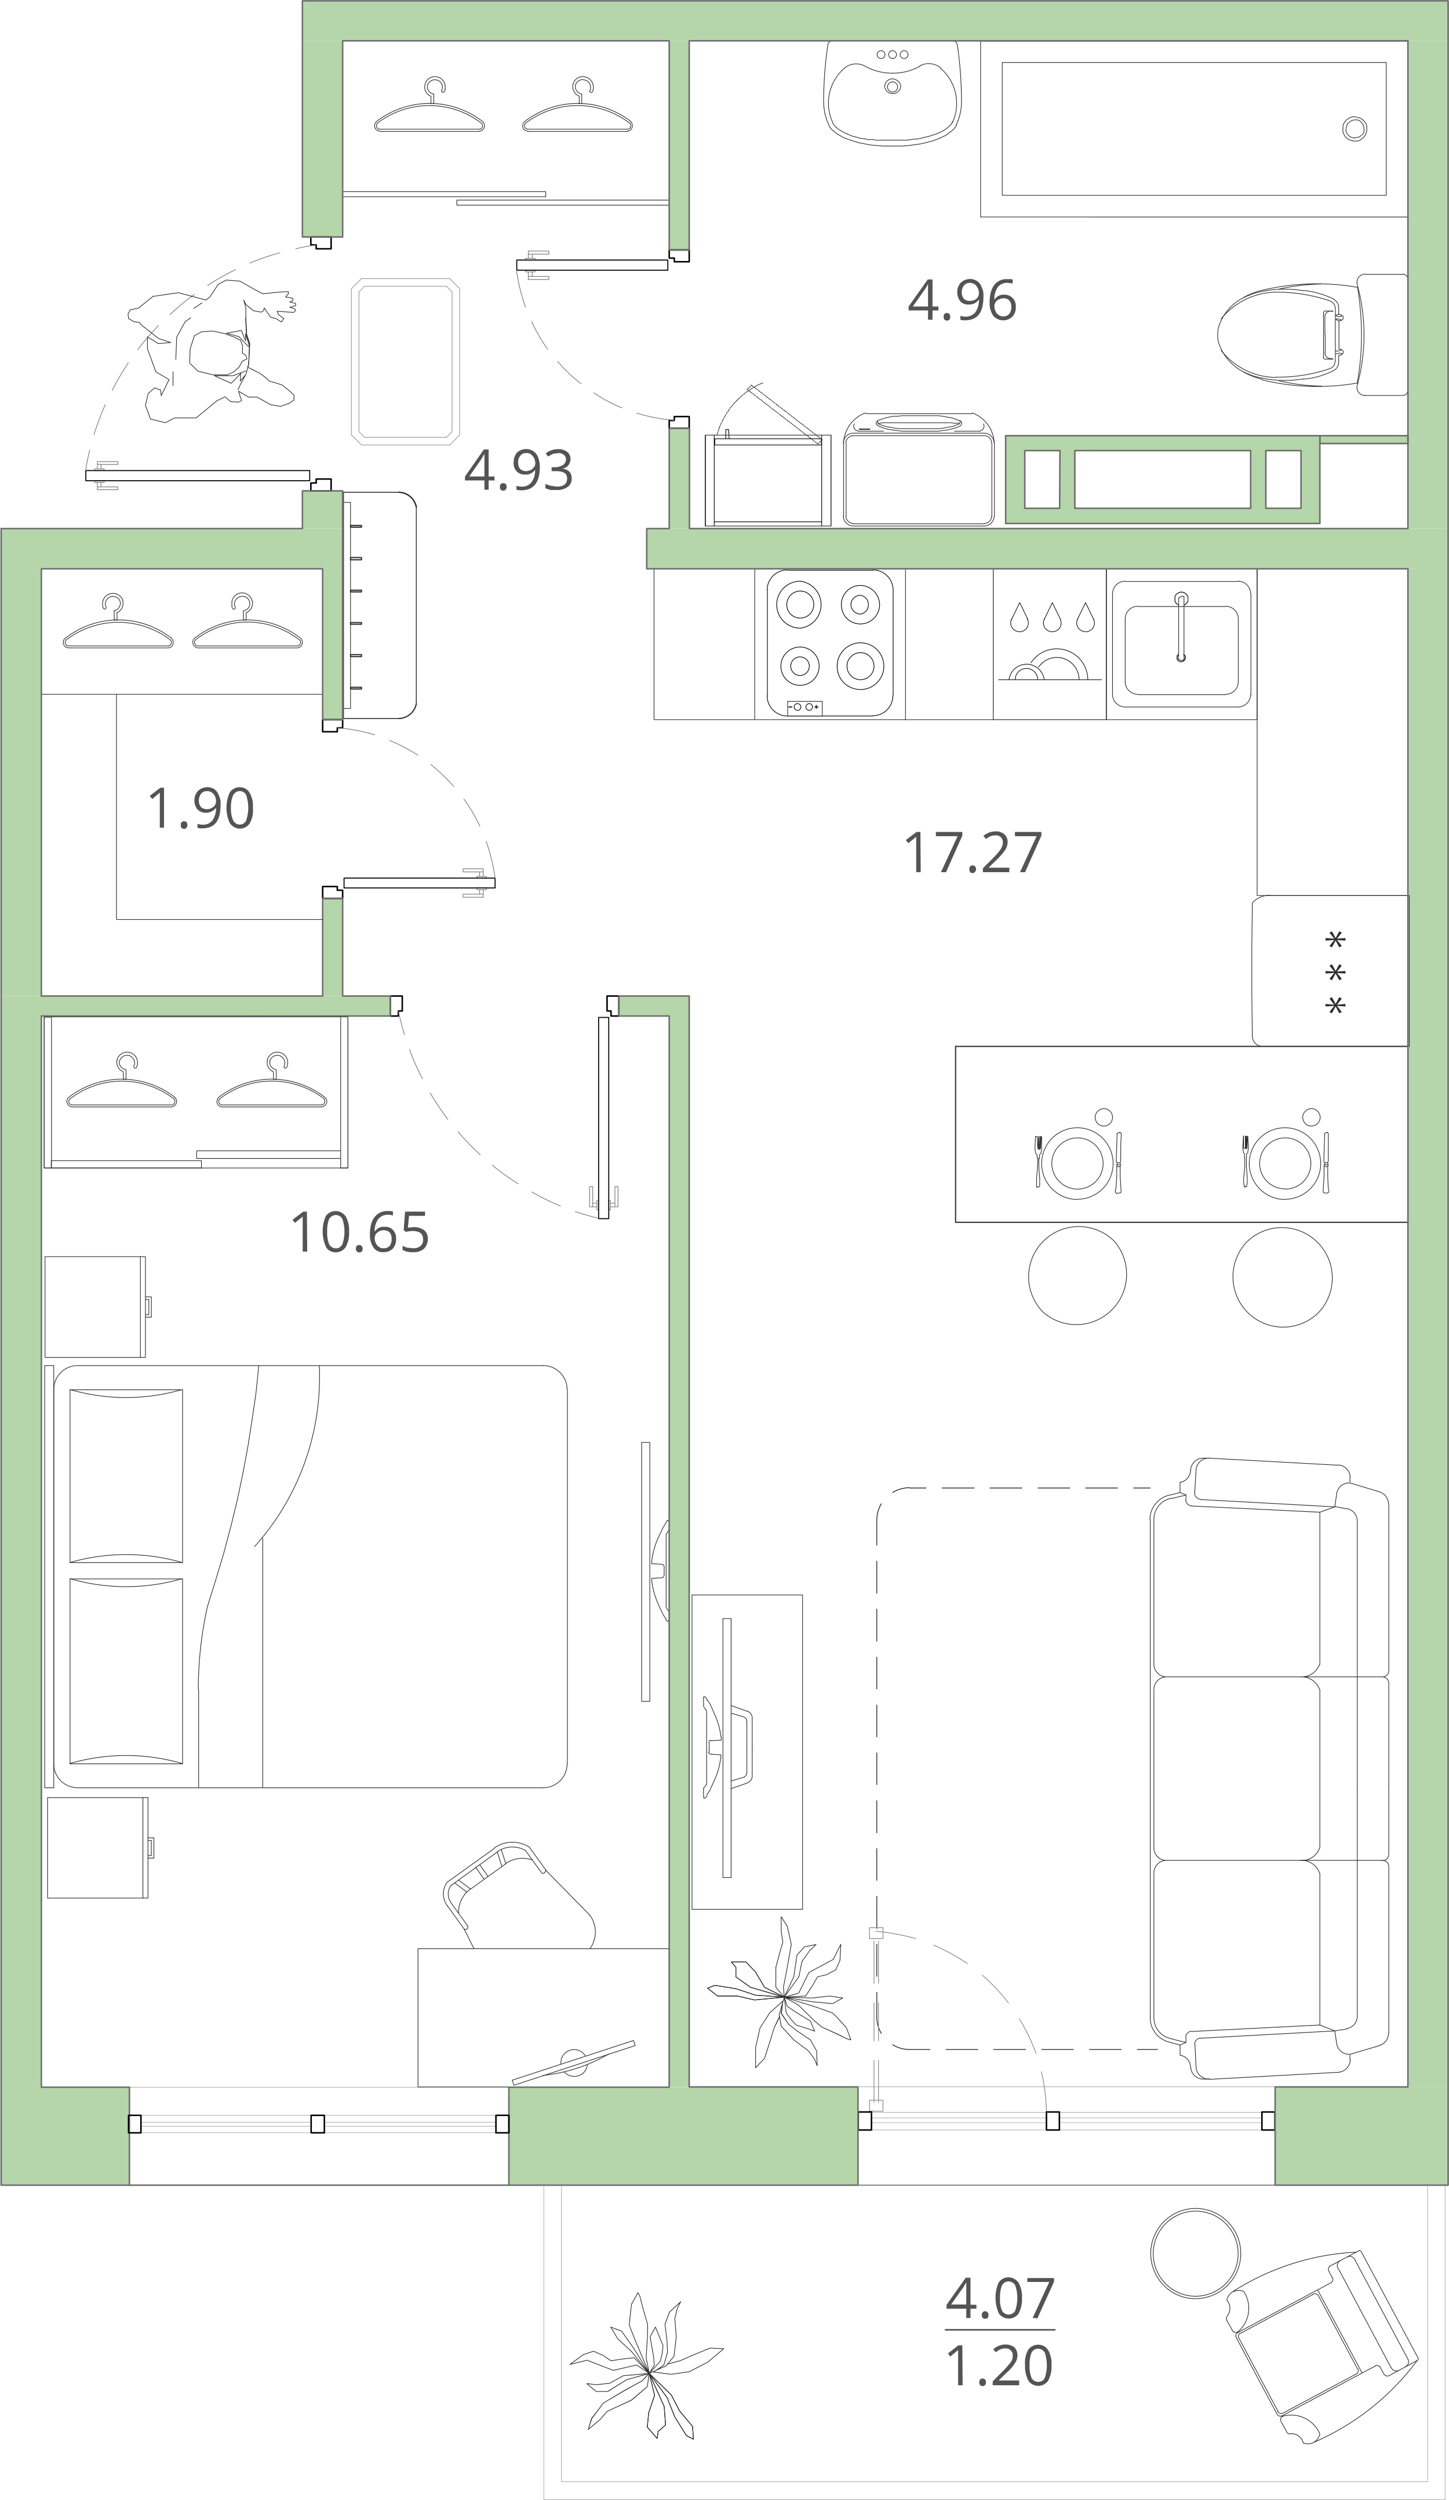 <svg xmlns="http://www.w3.org/2000/svg" width="181.7mm" height="313.3mm" viewBox="0 0 514.9 888.2"><defs><style>.a,.s{fill:#b5d5ab;}.b,.c,.d,.e,.f,.g,.h,.i,.j,.l,.n,.o,.p,.q,.r{fill:none;}.b,.d,.f{stroke:#000;}.b,.c,.d,.e,.f,.g,.h,.i,.j,.n,.o,.p,.q,.r{stroke-linecap:round;}.b,.c,.d,.e,.f,.g,.h,.i,.j,.l,.n,.o,.p,.q,.r,.s{stroke-linejoin:round;}.b,.j,.r,.s{stroke-width:0.54px;}.c,.g{stroke:#767676;}.c,.e,.f,.h,.l,.o,.p{stroke-width:0.24px;}.d{stroke-width:0.36px;}.e,.l,.n{stroke:#2e2e2e;}.g,.q{stroke-width:0.12px;}.h{stroke:gray;}.i,.o{stroke:#989898;}.i,.n{stroke-width:0.42px;}.j{stroke:#545454;}.k{fill:#545454;}.m{fill:#2e2e2e;}.p{stroke:#171717;}.q,.r,.s{stroke:#6e6e6e;}</style></defs><title>home_52_rooms_20</title><path class="a" d="M107.6.3,514.8,14.5H107.6ZM514.8.3H107.6L514.8,14.5Z" transform="translate(0 0)"/><path class="a" d="M107.6,14.5l14.2,69.7H107.6Zm14.2,0H107.6l14.2,69.7Zm116.1,0,7.2,74.3h-7.2Zm7.2,0h-7.2l7.2,74.3Zm224,140.3,31.3,2.8H469.1Zm31.3,0H469.1l31.3,2.8Zm.1-140.3,14.3,173.3H500.5Zm14.3,0H500.5l14.3,173.3ZM237.9,152.2l7.2,35.6h-7.2Zm7.2,0h-7.2l7.2,35.6ZM107.6,174.3l14.2,13.5H107.6Zm14.2,0H107.6l14.2,13.5Z" transform="translate(0 0)"/><path class="a" d="M229.9,187.8l284.9,14.3H229.9Zm284.9,0H229.9l284.9,14.3ZM.4,187.8l121.4,14.3H.4Zm121.5,0H.4l121.4,14.3Z" transform="translate(0 0)"/><path class="a" d="M114.7,202.1l7.1,53.6h-7.1Zm7.1,0h-7.1l7.1,53.6Zm-7.1,117.1,7.1,34.7h-7.1Zm7.1,0h-7.1l7.1,34.7ZM.4,202.1,14.7,353.9H.4Zm14.3,0H.4L14.7,353.9Z" transform="translate(0 0)"/><path class="a" d="M220.1,353.9l25,7.1h-25Zm25,0h-25l25,7.1ZM.4,353.9,138.9,361H.4Zm138.5,0H.4L138.8,361Z" transform="translate(0 0)"/><path class="a" d="M500.5,202.1l14.3,539.4H500.5Zm14.3,0H500.5l14.3,539.4ZM305,741.5h0ZM237.9,361l7.2,380.5h-7.2Zm7.2,0h-7.2l7.2,380.5Z" transform="translate(0 0)"/><path class="a" d="M237.9,741.5h0Zm7.2,0h0ZM.4,361,14.7,741.6H.4Zm14.3,0H.4L14.7,741.6ZM453.3,741.5l61.5,34.8H453.3Zm61.5,0H453.3l61.5,34.8Zm-333.9.1L305,776.3H180.9Zm124.1,0H180.9L305,776.3Z" transform="translate(0 0)"/><path class="a" d="M.4,741.6,46,776.3H.4Zm45.7,0H.4L46,776.3Z" transform="translate(0 0)"/><path class="b" d="M237.8,152.2h7.1V148h-5.3v1.4h-1.8v2.9m0-63.5h7.1V93h-5.3V91.7h-1.8V88.8" transform="translate(0 0)"/><path class="c" d="M190.1,91.8v.6m-3.4,0v-.6h3.4m-2.4,0V90.3m1.4,1.5V90.3m1,2.1h-3.4m1-2.1V89.2H195v1.1h-7.3m2.4,6.3V96m-3.4,0v.6h3.4m-2.4,0v1.6m1.4-1.6v1.6m1-2.2h-3.4m1,2.2v1.1H195V98.2h-7.3" transform="translate(0 0)"/><path class="d" d="M237.3,92.4H183.6V96h53.7V92.4" transform="translate(0 0)"/><path class="c" d="M183.5,96a67.7,67.7,0,0,0,3.2,13.1m2.2,5.2a59.7,59.7,0,0,0,5.7,9.8m3.6,4.4a54.9,54.9,0,0,0,8.2,7.8m4.6,3.3a53.1,53.1,0,0,0,10,5.3m5.3,1.9a60.1,60.1,0,0,0,13.3,2.5" transform="translate(0 0)"/><path class="e" d="M500.4,119V99.3m0-.1a1.9,1.9,0,0,0-1.7-1.8" transform="translate(0 0)"/><path class="e" d="M498.7,97.5H485.3m0-.1a2.9,2.9,0,0,0-3,2.8,2.2,2.2,0,0,0,.1.9m2.4,17.9a67,67,0,0,0-2.4-17.8m18,17.8v19.7" transform="translate(0 0)"/><path class="e" d="M498.6,140.5a1.7,1.7,0,0,0,1.7-1.8m-1.7,1.8H485.3" transform="translate(0 0)"/><path class="e" d="M482.4,136.8a2.9,2.9,0,0,0,1.9,3.6l1,.2m-2.9-3.8a67,67,0,0,0,2.4-17.8m-8.9,5,.8.2" transform="translate(0 0)"/><path class="e" d="M476.7,126a.9.9,0,0,0,.7-1.1,1.2,1.2,0,0,0-.7-.7m0,1.9-1,.2m.1,0v2.3m-1.9,3.1a3.4,3.4,0,0,0,1.9-3.1m-12.5,6.1a28.1,28.1,0,0,0,10.6-3m-29.6,1.5a39.4,39.4,0,0,0,19,1.4m-30-12.3a17.6,17.6,0,0,0,11,10.8m-11.5-14.2a7.8,7.8,0,0,0,.5,3.4m0-6.7a9.5,9.5,0,0,0-.5,3.3m11.5-14.1a17.6,17.6,0,0,0-11,10.8m30-12.3a39.5,39.5,0,0,0-19,1.4m29.6,1.5a32.3,32.3,0,0,0-10.6-3m12.5,6.2a3.4,3.4,0,0,0-1.9-3.1m1.9,3.1v2.3" transform="translate(0 0)"/><path class="e" d="M475.7,111.6l1,.3m0,1.9a.9.9,0,0,0,.7-1.1.7.7,0,0,0-.7-.7m0,1.8-.8.2v10m-1.2.7a2.7,2.7,0,0,0,2-.4m.1,1.3a2.7,2.7,0,0,0-2,.2m2.1.1v-.2h-.1M471,119v6.4m-.1,0a2,2,0,0,0,2,2h.7m.2.2h-2.7m-.8-.7a.8.8,0,0,0,.8.7" transform="translate(0 0)"/><path class="e" d="M470.4,126.9V119m-36.4,5.5a25.1,25.1,0,0,0,19.4,9.6m0-.1a57.1,57.1,0,0,0,19.2-3m0,0a2.7,2.7,0,0,0,1.9-2.7m.1,0V119m-21.1-15.2a25.6,25.6,0,0,0-19.5,9.5m38.7-6.4a59.8,59.8,0,0,0-19.2-3.1m21.1,5.8a2.9,2.9,0,0,0-2-2.7m2,2.8V119m-.8-8.5h-2.7" transform="translate(0 0)"/><path class="e" d="M471.1,110.5a.7.7,0,0,0-.7.6" transform="translate(0 0)"/><path class="e" d="M470.4,111.1V119m.5,0v-6.4m2.7-1.9a2,2,0,0,0-2.6,1.1,2.2,2.2,0,0,0-.1.8" transform="translate(0 0)"/><path class="e" d="M474.8,113.5l1.1.6m-1.2-2.1,1.2-.3m-1.1.5a2.7,2.7,0,0,0,2,.2m-.1-.1h.2m-.1,1.5a2.4,2.4,0,0,0-2-.4m-20.2,21.9a71.1,71.1,0,0,0,15.2,1.9m12.6-1.2a94.8,94.8,0,0,0,1.5-16.9m-35.2,15.9a83.2,83.2,0,0,0,33.7,1.1M442,132.2a27.4,27.4,0,0,0,6.7,2.6M483.9,119a106.1,106.1,0,0,0-1.4-16.9m0,0a83.2,83.2,0,0,0-33.7,1m-.1,0a23.9,23.9,0,0,0-6.7,2.6m27.8-4.8a77.9,77.9,0,0,0-15.2,1.8" transform="translate(0 0)"/><path class="e" d="M482.5,102.1h.2m-.3,33.9.3.2" transform="translate(0 0)"/><path class="f" d="M411.4,728.2h-7.2m-5.7,0H387.2m-5.7,0H370.2m-5.7,0H353.1m-5.6,0H336.2m-5.7,0h-7.2m-11.7-11.6v-8.7m0-5.7V690.8m0-5.6V673.8m0-5.7V656.8m0-5.6V639.8m0-5.7V622.8m0-5.7V605.8m0-5.7V588.8m0-5.7V571.7m0-5.6V554.7m0-5.7v-8.7m11.7-11.6h5.8m5.7,0h11.4m5.6,0h11.4m5.7,0h11.3m5.6,0h11.4m5.7,0h5.9M311.6,716.5a11.5,11.5,0,0,0,1.6,6m4,4a11.6,11.6,0,0,0,6,1.7m0-199.6a11.6,11.6,0,0,0-6,1.7m-4,4a11.5,11.5,0,0,0-1.6,6" transform="translate(0 0)"/><path class="e" d="M479.5,526.9a4.4,4.4,0,0,0-4.4,3.8" transform="translate(0 0)"/><path class="e" d="M475.1,530.7l-.7,4.6,4.3.8m3.7,4.3a4.5,4.5,0,0,0-3.8-4.4m3.8,4.4v93.8m-63-103.9v-3.7h.4m0,0a4.4,4.4,0,0,0,3.3-4" transform="translate(0 0)"/><path class="e" d="M423.1,522.6v-.3m4.8-4.2a4.4,4.4,0,0,0-4.7,4.1h0m4.7-4.1h2M462.3,661H414.6m47.7-65.2H414.6M462.3,661h29.1m-29.1-65.2h29.1m2.2,38.4V598.1m0,0a2.3,2.3,0,0,0-2.3-2.3h0m0,0a2.2,2.2,0,0,0,2.3-2.2h0m0,0V534.4m-.1,0a4.6,4.6,0,0,0-3.1-4.3m0,0-10.6-3.2V525" transform="translate(0 0)"/><path class="e" d="M479.9,525a4.6,4.6,0,0,0-4.2-4.5m0,.1-45.8-2.5m0,0a4.5,4.5,0,0,0-4.8,4.1h0m0,.1-.5,8.1" transform="translate(0 0)"/><path class="e" d="M424.6,530.3a2.2,2.2,0,0,0,2.1,2.4m0,.1,47.7,2.6-5.3,1.9-45.5-2.2" transform="translate(0 0)"/><path class="e" d="M421.4,532.9a2.4,2.4,0,0,0,2.1,2.2" transform="translate(0 0)"/><path class="e" d="M421.5,532.9v-1.7m-2.1,195.4v3.6l.4.2" transform="translate(0 0)"/><path class="e" d="M423.1,734.3a4.4,4.4,0,0,0-3.3-4m3.4,4.1v.2m0,0a4.4,4.4,0,0,0,4.7,4.1h0" transform="translate(0 0)"/><path class="e" d="M427.9,738.7h2m45.2-12.5a4.4,4.4,0,0,0,4.4,3.7m-4.4-3.7-.7-4.6,4.3-.7m-.1-.1a4.5,4.5,0,0,0,3.8-4.4m0,0V634.2m11.2,0v24.6m-2.3,2.3a2.3,2.3,0,0,0,2.3-2.3h0m0,4.4a2.2,2.2,0,0,0-2.3-2.2h0m2.3,2.3v59.2m-3.2,4.2a4.4,4.4,0,0,0,3.1-4.2m-3.1,4.3-10.6,3.1v2" transform="translate(0 0)"/><path class="e" d="M475.7,736.3a4.6,4.6,0,0,0,4.2-4.5m-4.2,4.5-45.8,2.5m-4.8-4.2a4.5,4.5,0,0,0,4.8,4.1h0m-4.8-4.1-.4-8.1" transform="translate(0 0)"/><path class="e" d="M426.7,724.1a2.3,2.3,0,0,0-2.1,2.4m2.1-2.3,47.7-2.6-5.3-2.1-45.5,2.3m-.1-.1a2.3,2.3,0,0,0-2.1,2.2m.1.1v1.7m47.6-188.4v54.1m-6.8,4.4a6.8,6.8,0,0,0,6.7-4.5m0,9a6.8,6.8,0,0,0-6.7-4.5m6.8,4.5v56.3m-6.8,4.4a6.6,6.6,0,0,0,6.7-4.4m0,8.9a6.8,6.8,0,0,0-6.7-4.5m6.8,4.5v54.1m-59-63a4.4,4.4,0,0,0,4.4,4.4m0,0a4.5,4.5,0,0,0-4.4,4.5m0,0V717m0-.1a7.5,7.5,0,0,0,6.5,7.5" transform="translate(0 0)"/><path class="e" d="M416.6,724.5l4.9,1.2-2.1.9-3.1-.8m-7.5-8.9a8.8,8.8,0,0,0,7.5,8.8m-7.5-8.7V539.9" transform="translate(0 0)"/><path class="e" d="M416.3,531.1a8.9,8.9,0,0,0-7.6,8.8m7.6-8.8,3.1-.8,2.1.9-4.9,1.2m0-.1a7.6,7.6,0,0,0-6.5,7.6m0,0v51.5m0-.1a4.5,4.5,0,0,0,4.4,4.5m0,0a4.5,4.5,0,0,0-4.4,4.5m0,0v56.3M285.2,678.4H245.9V566.7h39.3V678.4m-25.4-42.9,5.8-2m0-.1a2.5,2.5,0,0,0,1.7-2.3m0,0V620.8m-1.9,0v9.3m-1,1.3a1.5,1.5,0,0,0,.9-1.3m-.8,1.3-4.7,1.4m0-26.8,5.9,2.1" transform="translate(0 0)"/><path class="e" d="M267.3,610.3a2.6,2.6,0,0,0-1.7-2.3m1.7,2.4v10.4m-1.9,0v-9.4m-.1,0a1.2,1.2,0,0,0-.8-1.3m0,0-4.7-1.4m-2.9,58.4v-92h2.9v92h-2.9m-5.7-63.3a2,2,0,0,0-.7-.9m.1,0h-.1m-.1,0h-.3m0,.1c-.1,0-.1.1,0,.2m-.1.1v-.2m0,.2h0m0,.1v2.6m0,0c0,.2,0,.3.1.4" transform="translate(0 0)"/><path class="e" d="M250.2,606.6l.8,1.2m.1.2c0-.1-.1-.2-.1-.3m.1.4v25.6m-.1.3c0-.1.1-.2.1-.3m0,.3-.9,1.2" transform="translate(0 0)"/><path class="e" d="M250.1,635.2c-.1.1-.1.2-.1.4" transform="translate(0 0)"/><path class="e" d="M250,635.6v2.6m.1.1h0m0,.2h0m0,.1c-.1.1-.1.2,0,.2m0,.1h.3m.1,0h.1m-.1,0a2,2,0,0,0,.7-.9m0-.2h0m0-.1.8-1.3m1.5-3.1-1.4,3.1m1.4-3.1a26.4,26.4,0,0,0,2.6-8.8m.1,0v-1l-3.7-.2m-.7-.8a.7.7,0,0,0,.7.7" transform="translate(0 0)"/><path class="e" d="M252,622.5v-3.3" transform="translate(0 0)"/><path class="e" d="M252.6,618.3a.8.8,0,0,0-.7.8" transform="translate(0 0)"/><path class="e" d="M252.6,618.5l3.7-.2v-1.1m-.1,0a26.4,26.4,0,0,0-2.6-8.8m-1.4-3.2,1.4,3.1m-1.4-3.1-.9-1.2" transform="translate(0 0)"/><path class="e" d="M251.2,603.8v.2" transform="translate(0 0)"/><path class="b" d="M121.7,255.7h-7.1V260h5.2v-1.4h1.9v-2.9m0,63.5h-7.1V315h5.2v1.3h1.9v2.9" transform="translate(0 0)"/><path class="c" d="M169.4,316.1v-.6m3.4,0v.6h-3.4m2.3,0v1.6m-1.3-1.6v1.6m-1-2.2h3.4m-1.1,2.2v1.1h-7.2v-1.1h7.2m-2.3-6.3v.6m3.4,0v-.6h-3.4m2.3,0v-1.6m-1.3,1.6v-1.6m-1,2.2h3.4m-1.1-2.2v-1.1h-7.2v1.1h7.2" transform="translate(0 0)"/><path class="d" d="M122.2,315.5h53.7V312H122.2v3.5" transform="translate(0 0)"/><path class="c" d="M175.9,312a64.3,64.3,0,0,0-3.2-13.1m-2.2-5.3a58.7,58.7,0,0,0-5.7-9.7m-3.6-4.5a67.4,67.4,0,0,0-8.2-7.8m-4.6-3.3a59.2,59.2,0,0,0-10-5.2m-5.3-2a61.2,61.2,0,0,0-13.3-2.5" transform="translate(0 0)"/><path class="b" d="M138.7,361v-7.1h4.2v5.3h-1.4V361h-2.8m81.2,0v-7.1h-4.2v5.3h1.4V361h2.8" transform="translate(0 0)"/><path class="c" d="M216.9,426.5h-.6m0,3.4h.6v-3.4m0,2.3h1.6m-1.6-1.3h1.6m-2.2-1v3.4m2.2-1.1h1.1v-7.2h-1.1v7.2m-6.4-2.3h.6m0,3.4h-.6v-3.4m0,2.3h-1.5m1.5-1.3h-1.5m2.1-1v3.4m-2.1-1.1h-1.1v-7.2h1.1v7.2" transform="translate(0 0)"/><path class="d" d="M216.3,361.5V433h-3.6V361.5h3.6" transform="translate(0 0)"/><path class="c" d="M141.5,359.2a86.7,86.7,0,0,0,2.2,8.4m1.8,5.3a74.6,74.6,0,0,0,4.6,10.4m2.7,5a96.3,96.3,0,0,0,6.3,9.4m3.6,4.4a102,102,0,0,0,7.9,8.2m4.3,3.7a85.6,85.6,0,0,0,9.2,6.6m4.8,2.9a96.3,96.3,0,0,0,10.2,5m5.3,2c2.8.9,5.5,1.7,8.3,2.4" transform="translate(0 0)"/><path class="b" d="M110.4,84.2h7.2v4.2h-5.3V87h-1.9V84.2m0,90.2h7.2v-4.2h-5.3v1.4h-1.9v2.8" transform="translate(0 0)"/><path class="c" d="M36.9,171.4v-.6m-3.4,0v.6h3.4m-2.4,0V173m1.3-1.6V173m1.1-2.2H33.5m1,2.2v1h7.3v-1H34.5m2.4-6.4v.6m-3.4,0v-.6h3.4m-2.4,0V165m1.3,1.6V165m1.1,2.2H33.5m1-2.2v-1h7.3v1H34.5" transform="translate(0 0)"/><path class="d" d="M109.9,170.8H30.4v-3.6H110v3.6" transform="translate(0 0)"/><path class="c" d="M112.3,87c-2.5.4-4.9.8-7.3,1.4m-5.6,1.4a84.7,84.7,0,0,0-10.7,3.7m-5.1,2.3a96.6,96.6,0,0,0-9.9,5.6M69,104.6a85.2,85.2,0,0,0-8.7,7.2m-4.1,3.9a101.5,101.5,0,0,0-7.4,8.6m-3.3,4.6a96.1,96.1,0,0,0-5.7,9.8m-2.5,5.1a104.5,104.5,0,0,0-4,10.6m-1.5,5.5c-.6,2.4-1.1,4.8-1.5,7.3" transform="translate(0 0)"/><path class="g" d="M448.5,754.2h-72m72-1.7h-72m0-2H449m-139.3,3.7h62.2m-62.2-1.7h62.2m-63,4.3H449.2m-77.3-6.3H309.1" transform="translate(0 0)"/><path class="h" d="M371.9,750.4a69.1,69.1,0,0,0-1.8-14.3m-1.9-6.5a69.5,69.5,0,0,0-5.9-12.3m-3.9-5.6a66.9,66.9,0,0,0-9.3-9.9m-5.3-4.1a70.1,70.1,0,0,0-12-6.6m-6.4-2.3a75.6,75.6,0,0,0-14.2-2.6" transform="translate(0 0)"/><path class="b" d="M453.1,756.8v-6.4h-4.6v6.4h4.6m-76.6,0v-6.4h-4.6v6.4h4.6" transform="translate(0 0)"/><path class="h" d="M312.2,747V732m0-6.9V711.6m0-6.9v-15M310.6,747V732m0-6.9V711.6m0-6.9v-15m3.2,56.5H309v3.9h4.8v-3.9" transform="translate(0 0)"/><path class="b" d="M305,756.8v-6.4h4.7v6.4H305" transform="translate(0 0)"/><path class="h" d="M313.8,684.9H309v3.9h4.8v-3.9" transform="translate(0 0)"/><path class="i" d="M453.1,776.4H304.9" transform="translate(0 0)"/><path class="e" d="M463.2,868a4.4,4.4,0,0,0-4.6-3.3m-1.3-.6a1.4,1.4,0,0,0,1.3.7" transform="translate(0 0)"/><path class="e" d="M457.3,864l-2-3.6m.6-1.9a1,1,0,0,0-.7.8,1.2,1.2,0,0,0,.1,1" transform="translate(0 0)"/><path class="e" d="M455.9,858.6l-.2-.3m-1.8-.5a1.3,1.3,0,0,0,1.8.5" transform="translate(0 0)"/><path class="e" d="M453.9,857.8l-14.5-27.2" transform="translate(0 0)"/><path class="e" d="M439.9,828.8a1.3,1.3,0,0,0-.5,1.8m.6-1.8-.2-.2" transform="translate(0 0)"/><path class="e" d="M438,828a1.4,1.4,0,0,0,1.8.6" transform="translate(0 0)"/><path class="e" d="M438,828l-2-3.6" transform="translate(0 0)"/><path class="e" d="M436.2,822.9a1.4,1.4,0,0,0-.2,1.5m.2-1.5a4.5,4.5,0,0,0-.2-5.7m2.2-3a5.1,5.1,0,0,0-2.2,3m46-17a89.6,89.6,0,0,0-43.8,14m43.8-14,.9-.4" transform="translate(0 0)"/><path class="e" d="M483.8,800a.7.7,0,0,0-.9-.3m.9.3L504,837.8m-.3.9a.6.6,0,0,0,.3-.9m-37.1,30a90.4,90.4,0,0,0,36.8-29.1M463.2,868a4.4,4.4,0,0,0,3.7-.2m0,0a4.6,4.6,0,0,0,2.2-3m0,0a11.1,11.1,0,0,0-13.2-6.3m-.1.1v-.3l33.1-17.7" transform="translate(0 0)"/><path class="e" d="M490.5,841a1.4,1.4,0,0,0-1.7-.4" transform="translate(0 0)"/><path class="e" d="M490.5,841l1.4,2.6m0-.1a1.4,1.4,0,0,0,1.8.6m0,0,10-5.4m-19.6,4.4-15.8-29.5-28.4,15.2v-.2m0,0a11,11,0,0,0,2.1-14.5m0,0a4.4,4.4,0,0,0-3.7.2m2.1,16.6,13.9,26" transform="translate(0 0)"/><path class="e" d="M454.1,856.8a1.5,1.5,0,0,0,1.9.6m0,0,26-13.9" transform="translate(0 0)"/><path class="e" d="M482,843.5a1.3,1.3,0,0,0,.6-1.8" transform="translate(0 0)"/><path class="e" d="M482.5,841.7l-13.9-26" transform="translate(0 0)"/><path class="e" d="M468.6,815.7a1.4,1.4,0,0,0-1.8-.6c0,.1-.1.1-.2.1" transform="translate(0 0)"/><path class="e" d="M466.7,815.2l-25.9,13.9" transform="translate(0 0)"/><path class="e" d="M440.8,829a1.4,1.4,0,0,0-.5,1.9m28-17.3,4.7-2.5m0,0a1.5,1.5,0,0,0,.6-1.9" transform="translate(0 0)"/><path class="e" d="M473.5,809.3l-1.2-2.3" transform="translate(0 0)"/><path class="e" d="M472.8,805.1a1.3,1.3,0,0,0-.5,1.8" transform="translate(0 0)"/><path class="e" d="M472.8,805.1l9.2-4.9" transform="translate(0 0)"/><path class="e" d="M476.4,803.2a2,2,0,0,0-.9,2.7.3.3,0,0,1,.1.2m.1,0,18.8,35.3" transform="translate(0 0)"/><path class="e" d="M494.5,841.3a2,2,0,0,0,2.7.9h0M481.6,803a2,2,0,0,0-1.2-1.2,2.2,2.2,0,0,0-1.6.1" transform="translate(0 0)"/><path class="e" d="M481.6,803l18.8,35.2m-.8,2.7a2,2,0,0,0,.8-2.7h0M431,815.5a16,16,0,1,0-20.8-8.7h0a15.8,15.8,0,0,0,20.8,8.7m-.3-.8a15.1,15.1,0,1,0-19.7-8.2,15,15,0,0,0,19.7,8.2M237.2,840l4.4-1.2,5.1-2.2,5.6-2.3,4.9.2-5.7,4.8-6.6,3.4-6.4.9-6.3-.8,3.7-2.5,1.3-4.5-.2-4.2-.7-5.8,1.6-4.3,4-3.7-1.2,2.3-.9,3.7.5,6.6-.8,6.8-2.8,3.4-6,2.7,3.9-4.3.7-2.8.3-2.8-1.8-4.4-.9-2.2-1.9,3.5,1.2,6.8.3,3.2-1.8,3-1.1-5.6.5-8.2v-3.7l-1.8-6.2-.9-3.6-.7-1.4-2.3,4.1-.6,5.2-.2,2.3,2.1,5.3,5,11.8-6.4-7.9-4.8-4.4-2.5-4.2,3.9,1.5,4.5,6.4,5.3,8.6-5.4-5.6-4.3.5-3.9.6-2.8-1.9-3.4-1.5-3.6,1.2-4.8,3.5,6.1-1.5,9.3,3.6,8.3-1.9,4.5,3-9.2.8-4.9,2.7-4.8.5-3.3-.4,3.3,2.8h4.1l6.8-4.2,7.9-2.2-2.4,2.6-5.7,3.1-8.1,4.8-4.2,5.5-1.2,3.9,4.2-3.5,2.5-2.9,3-1.4,5.6-2.6L230,848l.7-4.7,1.9,7.8-2.1,6.1-.5,5.1,3.5,4.1.4-2.5,2.6-2.3L236,855l-5.3-11.7,6.3,8.5,2.8,7,4.1,6.5,2.5,1.4-.3-4.6-4.6-5.5-3-5.7-7.8-7.6L230,848l-5.6,4.8-5.7,2.6-3,1.4-2.5,2.9-4.2,3.5,1.3-3.9,4.1-5.5,8.2-4.8,5.6-3.1,2.5-2.6-8,2.2-6.7,4.2h-4.2l-3.3-2.8,3.3.4,4.8-.5,4.9-2.7,9.2-.8-4.5-3-8.3,1.9-9.3-3.6-6.1,1.5,4.8-3.5,3.6-1.2,3.4,1.5,2.8,1.9,3.9-.6,4.3-.5,5.4,5.6-5.3-8.6-4.5-6.4-3.9-1.5,2.5,4.2,4.8,4.4,6.4,7.9-5-11.8-2.1-5.3.2-2.3.6-5.2,2.3-4.1.7,1.4.9,3.6,1.8,6.2v3.7l-.5,8.2,1.1,5.6,1.8-3-.3-3.2-1.2-6.8,1.9-3.5.9,2.2,1.8,4.4-.3,2.8-.7,2.8-3.9,4.3,6-2.7,2.8-3.4.8-6.8-.5-6.6.9-3.7,1.2-2.3-4,3.7-1.6,4.3.7,5.8.2,4.2-1.3,4.5-3.7,2.5,6.3.8,6.4-.9,6.6-3.4,5.7-4.8-4.9-.2-5.6,2.3-5.1,2.2-4.4,1.2" transform="translate(0 0)"/><path class="e" d="M230.7,843.3l7.8,7.6,3,5.8,4.6,5.4.3,4.6-2.5-1.3-4.1-6.6-2.8-7-6.3-8.5L236,855l.5,6.6-2.6,2.3-.4,2.5-3.5-4,.5-5.1,2.1-6.2-1.9-7.8" transform="translate(0 0)"/><path class="j" d="M336,827.8h38.9" transform="translate(0 0)"/><path class="k" d="M347,820.3h-2.1v3.3h-1.5v-3.3h-7v-1.4l6.8-9.6h1.7v9.6H347Zm-3.6-1.5V811h-.1a10.9,10.9,0,0,1-.8,1.5l-4.5,6.3Zm5.5,3.8a1.7,1.7,0,0,1,.3-1,1.2,1.2,0,0,1,1.8,0,1.5,1.5,0,0,1,.3,1,1.9,1.9,0,0,1-.3,1,1.6,1.6,0,0,1-.9.3,1.1,1.1,0,0,1-.8-.3A1.4,1.4,0,0,1,348.9,822.6Zm14.3-6.1A10.6,10.6,0,0,1,362,822a4.3,4.3,0,0,1-6,1,3.2,3.2,0,0,1-1-1,13.7,13.7,0,0,1-.1-11,4.2,4.2,0,0,1,6-1,3.8,3.8,0,0,1,1.1,1.1,10,10,0,0,1,1.2,5.4Zm-7.8,0a9.9,9.9,0,0,0,.7,4.5,2.7,2.7,0,0,0,4.7,0,13.9,13.9,0,0,0,0-9,2.7,2.7,0,0,0-3.6-1.1,2.9,2.9,0,0,0-1.1,1.1,11.2,11.2,0,0,0-.7,4.5Zm11.6,7.1,5.9-12.8h-7.8v-1.4h9.5v1.3l-5.9,13Zm-24.9,23.9h-1.6V835l-.5.4-2.3,1.9-.8-1.1,3.7-2.9h1.4Zm5.9-1a1.7,1.7,0,0,1,.3-1,1.1,1.1,0,0,1,.9-.4,1.2,1.2,0,0,1,.9.4,1.5,1.5,0,0,1,.3,1,1.4,1.4,0,0,1-.4,1,1.2,1.2,0,0,1-1.6,0,1.4,1.4,0,0,1-.4-1Zm14.2,1h-9.4v-1.4l3.8-3.8a26.2,26.2,0,0,0,2.2-2.5,4.2,4.2,0,0,0,.9-1.4,3.9,3.9,0,0,0,.2-1.5,2.1,2.1,0,0,0-.7-1.8,2.6,2.6,0,0,0-1.9-.7,5.1,5.1,0,0,0-1.7.3,6.2,6.2,0,0,0-1.7,1.1l-.9-1.1a6.8,6.8,0,0,1,4.3-1.7,5.3,5.3,0,0,1,3.2,1,4.1,4.1,0,0,1,1.1,2.8,5,5,0,0,1-.8,2.7,14.8,14.8,0,0,1-2.8,3.3l-3.1,3h7.3Zm11.5-7.1a10.6,10.6,0,0,1-1.2,5.5,4.3,4.3,0,0,1-6,1,3.2,3.2,0,0,1-1-1,10.6,10.6,0,0,1-1.2-5.5,9.6,9.6,0,0,1,1.1-5.5,4.4,4.4,0,0,1,6.1-1,5.2,5.2,0,0,1,1,1.1A10,10,0,0,1,373.7,840.4Zm-7.8,0a11.5,11.5,0,0,0,.7,4.5,2.7,2.7,0,0,0,3.6,1.1,2,2,0,0,0,1.1-1.1,13.9,13.9,0,0,0,0-9,2.7,2.7,0,0,0-3.6-1.1,2.9,2.9,0,0,0-1.1,1.1A11.5,11.5,0,0,0,365.9,840.4Z" transform="translate(0 0)"/><path class="e" d="M317.2,20.8a1.4,1.4,0,0,0,1.4-1.4,1.5,1.5,0,0,0-1.4-1.4m0,14.7a1.8,1.8,0,1,0,0-3.6h0m0-1.1a2.8,2.8,0,0,0-2.8,2.9,2.9,2.9,0,0,0,5.7,0,2.5,2.5,0,0,0-.9-2,3.4,3.4,0,0,0-2-.9m0-2a19.9,19.9,0,0,0,9.8-2.5" transform="translate(0 0)"/><path class="e" d="M338.6,14.5H317.2m21.2,29a.1.1,0,0,0,.1-.1m-.2.3c.1,0,.1-.1.1-.2m1.5.7a18.8,18.8,0,0,0,1.8-8.1m-1.9,8.4c0-.1.1-.2.2-.3m-47.3-8.1a19.6,19.6,0,0,0,1.8,8.2m0-.1c0,.1.1.2.1.3M313.1,18a1.4,1.4,0,0,0-1.4,1.4,1.4,1.4,0,1,0,2.8,0,1.4,1.4,0,0,0-1.4-1.4h0m4.1,0a1.4,1.4,0,0,0-1.4,1.4,1.4,1.4,0,0,0,1.4,1.4h0m-23-4.9a137.7,137.7,0,0,0-1.5,20.3M300,24.3a16.4,16.4,0,0,0-4.1,19.2m21.3-14.4a1.8,1.8,0,0,0,0,3.6h0m-9.8-9.2a6.5,6.5,0,0,0-7.4.8m7.4-.8a19.9,19.9,0,0,0,9.8,2.5M295.8,14.5a1.6,1.6,0,0,0-1.6,1.4" transform="translate(0 0)"/><path class="e" d="M295.8,14.5h21.4m24.5,21.6a139.7,139.7,0,0,0-1.5-20.3M321.3,18a1.4,1.4,0,0,0-1.4,1.4,1.4,1.4,0,1,0,2.8,0,1.4,1.4,0,0,0-1.4-1.4h0m17.2,25.5a16.4,16.4,0,0,0-4.2-19.2m.1-.1a6.7,6.7,0,0,0-7.5-.8M340.2,16a1.6,1.6,0,0,0-1.6-1.5m-44,30.2.6.9.9.9,1,.8,1.3.8,1.4.8,1.6.6,1.8.6,1.9.6,2.1.4,2.1.4,2.2.2,2.3.2h6.9l2.3-.2,2.2-.3,2.1-.3,2.1-.5,1.9-.5,1.7-.6,1.6-.7,1.5-.7,1.3-.9,1-.8.8-.8.7-1m-44-1.1.2.6.2.2.3.3.3.4.3.3.4.3.3.3.5.3.5.3.5.3,1.2.6.7.3.7.3.7.3,1.5.4.8.2.9.3h.9l.8.2,1,.2h1.8l.9.2h10.9l2.9-.4h.9l1.8-.4.8-.2.8-.2.9-.2.8-.3,1.4-.4.7-.3.7-.3,1.2-.6.5-.3.5-.3.4-.3.4-.4.8-.6.4-.6.4-.6v-.2" transform="translate(0 0)"/><path class="f" d="M259.1,155.9l-.2-3.3m-1,3.3v-3.3h.9m33,5.5H254m37.9-2.2H254m38,29.5H253.8m0,1.5V154.6m-3.2,32.3V154.6m3.4,1.3v2.2m41.3,28.8V154.6M292,186.9V154.6m-.1,1.3v2.2" transform="translate(0 0)"/><path class="e" d="M295.3,154.6v32.3H250.7V154.6h44.6m-3.1,1.7-.3-.3m-.3-.2-.4-.4m-.2-.1-.5-.3m-.2-.2-.5-.4m-.2-.2-.4-.3m-.3-.1-.4-.4m-.2-.2-.5-.3m-.2-.2-.5-.4m-.2-.1-.4-.4m-.3-.1-.4-.4m-.2-.2-.5-.3m-.2-.2-.5-.3m-.2-.2-.4-.4m-.3-.1-.4-.3m-.2-.2-.5-.4m-.2-.2-.5-.3m-.2-.2-.4-.3m-.3-.2-.4-.3m-.2-.2-.4-.4m-.3-.2-.5-.3m-.1-.1-.5-.4m-.3-.2-.4-.3m-.2-.2-.4-.3m-.3-.2-.5-.4m-.1-.1-.5-.4m-.3-.2-.4-.3m-.2-.2-.4-.3m-.3-.2-.4-.4m-.2-.1-.5-.3m-.2-.2-.5-.4m-.2-.2-.4-.3m-.3-.2-.4-.3m-.2-.2-.5-.3m-.2-.2-.5-.4m-.2-.2-.4-.3m-.3-.1-.4-.4m-.2-.2-.5-.3m-.2-.2-.4-.3-.3.4m-.2.2-.4.4m-.2.2-.4.3.3.3m.3.2.5.3m.1.2.5.4m.3.1.4.4m.2.2.4.3m.3.2.5.3m.1.2.5.4m.3.1.4.3m.2.2.4.4m.3.2.5.3m.1.2.5.3m.2.2.5.3m.2.2.4.4m.3.2.4.3m.2.1.5.4m.2.2.5.3m.2.2.4.3m.3.2.4.4m.2.1.5.4m.2.1.5.4m.2.2.4.3m.3.2.4.4m.2.1.5.3m.2.2.5.4m.2.2.4.3m.3.1.4.4m.2.2.5.3m.2.2.5.4m.2.1.4.4m.3.1.4.4m.2.2.5.3m.2.2.4.3m.3.2.4.4m.2.1.5.3m.2.2.5.4m.2.2.4.3m.3.2.4.3" transform="translate(0 0)"/><path class="e" d="M290.3,157.5l.4.3.3-.4m.2-.2.4-.4m.2-.2.4-.3m-21.1-20.2h-.3m-.2.1-.6.3m-.2.1-.6.2m-.2.2-.5.3m-.2.1-.6.3m-.2.1-.5.3m-.2.2-.5.3m-.2.2-.5.3m-.2.1-.5.3m-.2.2-.4.4m-.3.2-.4.3m-.2.2-.4.4m-.2.2-.5.4m-.1.2-.5.4m-.1.2-.5.4m-.1.2-.4.4m-.2.3-.3.4m-.2.2-.4.4m-.2.3-.3.5m-.1.1-.3.5m-.2.3-.3.4m-.2.3-.2.5m-.2.2-.3.5m-.1.3-.3.5m-.1.2-.2.5m-.2.3-.2.5m-.1.3-.3.5m0,.2-.3.6m0,.3-.2.5m-.1.3-.2.5m-.1.3v.3M121.7,68.1h72.2v1.8m43.9,1.2H162.3m31.6-1.2H121.7m40.6,1.2v1.8h75.5M158.1,31.6a3.6,3.6,0,0,0-2.9-4.3,3.6,3.6,0,0,0-4.2,2.6m6.8,2.7a3,3,0,0,0,.4-1m-1.3.5a.5.5,0,0,0,.3.7.5.5,0,0,0,.6-.2m-.9-.4a1.4,1.4,0,0,0,.2-.6m0,0a2.6,2.6,0,0,0-2.1-3.2,2.7,2.7,0,0,0-3.1,1.8m0,0a2.6,2.6,0,0,0,.4,2.1,2.5,2.5,0,0,0,1.8,1.1m0,0v3.4m0,0h-1" transform="translate(0 0)"/><path class="e" d="M153.1,36.8V34.2M151,30a3.5,3.5,0,0,0,2.1,4.2" transform="translate(0 0)"/><path class="e" d="M170.3,46.7H135m-1.3-3.4a1.8,1.8,0,0,0-.5,2.1,1.9,1.9,0,0,0,1.7,1.2m36.6-3.4a30.9,30.9,0,0,0-37.8,0m36.5,3.4a1.9,1.9,0,0,0,1.9-2,1.6,1.6,0,0,0-.6-1.3m-36.8,2.6h35.8" transform="translate(0 0)"/><path class="l" d="M170.5,45.9a1.2,1.2,0,0,0,.9-.9,1.3,1.3,0,0,0-.3-1.2m0,0a30.5,30.5,0,0,0-37.1,0" transform="translate(0 0)"/><path class="e" d="M134.1,43.8a1.1,1.1,0,0,0-.3,1.3,1.1,1.1,0,0,0,.9.8m76.1-14.3a3.8,3.8,0,0,0-3-4.3,3.6,3.6,0,0,0-4.2,2.6m6.9,2.7a1.7,1.7,0,0,0,.3-1m-1.2.5a.5.5,0,1,0,.9.5m-.9-.4c.1-.2.1-.4.2-.6m0,0a2.7,2.7,0,0,0-2.1-3.2,2.6,2.6,0,0,0-3.2,1.8m0,0a2.6,2.6,0,0,0,.4,2.1,2.7,2.7,0,0,0,1.8,1.1m0,0v3.4" transform="translate(0 0)"/><path class="e" d="M206.7,36.8h-1m.1,0V34.2" transform="translate(0 0)"/><path class="e" d="M203.6,29.9a3.6,3.6,0,0,0,2.1,4.2m17.2,12.6H187.6m-1.3-3.4a2.2,2.2,0,0,0-.5,2.1,2,2,0,0,0,1.8,1.2m36.6-3.4a30.9,30.9,0,0,0-37.8,0m36.4,3.4a1.9,1.9,0,0,0,1.9-2,1.6,1.6,0,0,0-.6-1.3" transform="translate(0 0)"/><path class="e" d="M187.4,45.9h35.8" transform="translate(0 0)"/><path class="l" d="M223.2,45.9a1.3,1.3,0,0,0,.9-.9,1.3,1.3,0,0,0-.3-1.2m0,0a30.5,30.5,0,0,0-37.1,0" transform="translate(0 0)"/><path class="e" d="M186.7,43.8a1.5,1.5,0,0,0-.3,1.3,1.4,1.4,0,0,0,1,.8M114.6,246.7H14.6" transform="translate(0 0)"/><path class="e" d="M43.6,213.4A3.7,3.7,0,0,0,39,211a3.6,3.6,0,0,0-2.6,4.1m0,.1a1.9,1.9,0,0,0,.3,1m0-.1a.4.4,0,0,0,.7.2.5.5,0,0,0,.2-.6m-.2-.5.2.5m5-2a2.7,2.7,0,0,0-5.2,1.4m3,1.9a2.3,2.3,0,0,0,1.8-1.2,2.4,2.4,0,0,0,.4-2" transform="translate(0 0)"/><path class="e" d="M40.5,217v3.4" transform="translate(0 0)"/><path class="e" d="M41.4,220.3h-1m1.1,0v-2.6" transform="translate(0 0)"/><path class="e" d="M41.4,217.7a3.5,3.5,0,0,0,2.1-4.2M24.3,230.2H59.6m0,0a1.9,1.9,0,0,0,1.8-1.3,2.3,2.3,0,0,0-.5-2.1m0,0a30.6,30.6,0,0,0-37.8,0m-.1,0a2,2,0,0,0-.1,2.8,2.5,2.5,0,0,0,1.4.6" transform="translate(0 0)"/><path class="e" d="M59.8,229.5H24m-.6-2.2a1.6,1.6,0,0,0-.3,1.3,1.5,1.5,0,0,0,1,.9m36.4-2.1a30.5,30.5,0,0,0-37.1,0" transform="translate(0 0)"/><path class="e" d="M59.8,229.5a1.3,1.3,0,0,0,1-.9,1.1,1.1,0,0,0-.4-1.2m29.1-13.9a3.6,3.6,0,0,0-7.1,1.6m-.1.1a1.9,1.9,0,0,0,.3,1m0,0a.5.5,0,0,0,.9-.5m-.2-.5c.1.2.1.4.2.5m5.1-2a2.7,2.7,0,0,0-3.4-1.7,2.8,2.8,0,0,0-1.9,3.2m3.1,1.8a2.9,2.9,0,0,0,1.9-1.1,2.6,2.6,0,0,0,.3-2.1M86.4,217v3.4m1-.1h-1m1,0v-2.6" transform="translate(0 0)"/><path class="e" d="M87.4,217.7a3.7,3.7,0,0,0,2.2-4.2M70.3,230.2h35.2m0,0a1.9,1.9,0,0,0,1.8-1.3,2.3,2.3,0,0,0-.5-2.1m0,0a30.6,30.6,0,0,0-37.8,0m0,0a2,2,0,0,0,1.3,3.4" transform="translate(0 0)"/><path class="e" d="M105.8,229.5H70m-.6-2.2a1.3,1.3,0,0,0-.3,1.3,1.4,1.4,0,0,0,.9.9m36.4-2.1a30.2,30.2,0,0,0-37.1,0" transform="translate(0 0)"/><path class="e" d="M105.8,229.5a1.2,1.2,0,0,0,.9-.9,1.1,1.1,0,0,0-.3-1.2" transform="translate(0 0)"/><path class="k" d="M58.2,294.1H56.7V281.6l-.4.4L54,283.9l-.9-1.1,3.8-2.9h1.3Zm6-1a1,1,0,0,1,.3-1,1.1,1.1,0,0,1,.8-.3,1.4,1.4,0,0,1,.9.3,1.9,1.9,0,0,1,.3,1,1.7,1.7,0,0,1-.3,1,1.1,1.1,0,0,1-.9.4,1.1,1.1,0,0,1-1.1-1.4ZM78.3,286c0,5.6-2.1,8.3-6.4,8.3a3.7,3.7,0,0,1-1.8-.2v-1.4a4.7,4.7,0,0,0,1.7.3,4.1,4.1,0,0,0,3.6-1.5,7.6,7.6,0,0,0,1.3-4.4h-.1a3.5,3.5,0,0,1-1.5,1.2,4.6,4.6,0,0,1-2,.5,4.2,4.2,0,0,1-3-1.2,5.1,5.1,0,0,1,.2-6.6,4.8,4.8,0,0,1,5.8-.6,5,5,0,0,1,1.6,2.2,6.6,6.6,0,0,1,.6,3.4Zm-4.8-4.9a2.4,2.4,0,0,0-2.1.9,3.8,3.8,0,0,0-.8,2.5,3.4,3.4,0,0,0,.7,2.2,3,3,0,0,0,2.2.8,3.2,3.2,0,0,0,1.6-.4,2.9,2.9,0,0,0,1.2-1,2.8,2.8,0,0,0,.4-1.3,4.3,4.3,0,0,0-.4-1.9,2.8,2.8,0,0,0-1.1-1.3,2.6,2.6,0,0,0-1.7-.5ZM89.8,287a9.6,9.6,0,0,1-1.1,5.5,4.2,4.2,0,0,1-6,1.1,5.7,5.7,0,0,1-1.1-1.1,13.2,13.2,0,0,1,0-11,4.3,4.3,0,0,1,6-1,5.2,5.2,0,0,1,1,1.1A9.3,9.3,0,0,1,89.8,287ZM82,287a9.7,9.7,0,0,0,.8,4.5,2.6,2.6,0,0,0,3.5,1.2,2.5,2.5,0,0,0,1.1-1.2,13.9,13.9,0,0,0,0-9,2.5,2.5,0,0,0-3.5-1.1,2.9,2.9,0,0,0-1.1,1.1A10.2,10.2,0,0,0,82,287Z" transform="translate(0 0)"/><path class="e" d="M440.1,251.2H399.9m-4.5-4.4V211m4.5-4.4h40.2m4.5,4.4v35.8m-9,0H404.4m-4.5-4.5V219.9m4.5-4.4h31.2m4.5,4.4v22.4" transform="translate(0 0)"/><path class="e" d="M395.4,246.7a4.5,4.5,0,0,0,4.4,4.5h0m0-44.7a4.5,4.5,0,0,0-4.4,4.5h0m49.1,0a4.5,4.5,0,0,0-4.5-4.5h0m0,44.7a4.5,4.5,0,0,0,4.5-4.5h0m-44.6-4.5a4.5,4.5,0,0,0,4.4,4.5h0m0-31.3a4.5,4.5,0,0,0-4.4,4.5h0m40.2,0a4.5,4.5,0,0,0-4.5-4.5h0m0,31.3a4.5,4.5,0,0,0,4.5-4.5h0m-22.5-29.4V212l.4-.8.7-.5.8-.3h.8l.8.3.6.5.5.8v1.6l-.5.8-.6.5h-.3m-1.9,0h-.2l-.7-.5-.4-.8v-.8" transform="translate(0 0)"/><path class="e" d="M418.5,233.6v.5l.2.5.5.3.4.2h.5l.6-.2.3-.3.3-.5v-1l-.3-.4-.2-.2m-1.9,0-.2.2-.2.4v.5m-.9-20.8v-.9l.4-.7.7-.5.8-.3h.8l.8.3.6.5.5.7v1.7l-.5.7-.6.6h-.3m-1.9,0h-.2l-.7-.6-.4-.7v-.8m2.4-1h.4l.2.2h.2v.2h0v21.3m-1.9,0V212.6h.1v-.2h0l.3-.3h.6" transform="translate(0 0)"/><path class="e" d="M420,234.6h.3l.3-.2.2-.2v-.4m-1.9,0v.4l.3.2.3.2h.3m-1.5-1v.5l.2.5.4.3.5.2h.5l.5-.2.4-.3.2-.5.2-.5-.2-.5-.2-.4-.2-.2m-1.9,0-.2.2-.2.4v.5m28.3,22.1H393.2m53.6,0V202.1H393.2v53.6" transform="translate(0 0)"/><path class="m" d="M476,354.3l-1.3,2.4-1.3-2.4-.9.5,1.7,2.2-3.1-.3v.9l3.1-.2-1.7,2.2.9.4,1.3-2.4L476,360l.9-.4-1.7-2.2,3,.2v-.9l-3,.3,1.7-2.2Zm0-11.7-1.3,2.4-1.3-2.4-.9.5,1.7,2.1-3.1-.2v.9l3.1-.2-1.7,2.1.9.5,1.3-2.4,1.3,2.4.9-.5-1.7-2.1,3,.2V345l-3,.2,1.7-2.1Zm0-11.7-1.3,2.4-1.3-2.4-.9.5,1.7,2.1-3.1-.2v.9l3.1-.2-1.7,2.1.9.5,1.3-2.4,1.3,2.4.9-.5-1.7-2.1,3,.2v-.9l-3,.2,1.7-2.1Z" transform="translate(0 0)"/><path class="e" d="M445.1,368.1l-.2-15.6V337l.2-15.6" transform="translate(0 0)"/><path class="e" d="M445.4,320.5a1.3,1.3,0,0,0-.4.9m6.3-3.3a8.2,8.2,0,0,0-5.8,2.3m5.8-2.2h49.6v53.6H448.6m-3.5-3.7a3.7,3.7,0,0,0,3.5,3.7" transform="translate(0 0)"/><path class="f" d="M284.3,240a3.3,3.3,0,1,0-3.3-3.3h0a3.3,3.3,0,0,0,3.3,3.3" transform="translate(0 0)"/><path class="f" d="M284.3,243.5a6.8,6.8,0,1,0-6.8-6.8h0a6.8,6.8,0,0,0,6.8,6.8m21.5-2a4.8,4.8,0,1,0-4.8-4.8h0a4.8,4.8,0,0,0,4.8,4.8m0,3.5a8.3,8.3,0,1,0-8.3-8.3,8.2,8.2,0,0,0,2.4,5.9,8.5,8.5,0,0,0,5.9,2.4m-33.1-35.3v37.5m44.7,0V209.7m0,0a7.2,7.2,0,0,0-7.2-7.2h0m-25.9,17.1a4.8,4.8,0,1,0-4.7-4.7h0a4.7,4.7,0,0,0,4.7,4.7m0,3.6a8.4,8.4,0,0,0,0-16.7,8.4,8.4,0,0,0-8.3,8.4h0a8.4,8.4,0,0,0,8.3,8.3m21.5-5a3.4,3.4,0,0,0,0-6.7,3.4,3.4,0,0,0-3.4,3.4,3.4,3.4,0,0,0,1,2.3,3.5,3.5,0,0,0,2.4,1m0,3.5a6.9,6.9,0,0,0,6.8-6.8,7,7,0,0,0-6.8-6.9,6.8,6.8,0,0,0-6.8,6.9,7.1,7.1,0,0,0,1.9,4.8,7,7,0,0,0,4.9,2m-25.9-19.1h30.3m-30.4-.1a7.2,7.2,0,0,0-7.2,7.2h0m37.6,44.6a7.1,7.1,0,0,0,7.1-7.1h0m-37.5,7.2h30.4m-22.6-2a1.2,1.2,0,0,0,1.1-1.2,1.1,1.1,0,0,0-1.1-1.2,1.2,1.2,0,0,0-1.2,1.2,1.2,1.2,0,0,0,1.2,1.2h0m-4.2,0a1.2,1.2,0,0,0,1.2-1.2,1.2,1.2,0,0,0-1.2-1.2,1.2,1.2,0,0,0-1.2,1.2,1.3,1.3,0,0,0,1.2,1.2h0m-10.8-5.2a7.2,7.2,0,0,0,7.2,7.2h0" transform="translate(0 0)"/><path class="e" d="M279.9,254.4v-5.2h12.3v5.2H279.9m10.1-3.3h-.4v.2h.4m0,0v.4h.2v-.4h.5v-.2h-.5v-.5H290v.5m-9.7,0v.2h1.1v-.2h-1.1m166.5-49h53.6V318.2H446.8V202.1M268.2,255.7V202.1h53.6v53.6H268.2m-35.8-53.6h35.8v53.6H232.4V202.1M370.8,466.3A17.9,17.9,0,0,0,396,441a17.9,17.9,0,0,0-25.2,0h0a17.9,17.9,0,0,0,0,25.3m72.6,0a17.9,17.9,0,0,0,25.3,0A17.9,17.9,0,0,0,443.4,441h0a18,18,0,0,0,0,25.3" transform="translate(0 0)"/><path class="n" d="M339.6,371.8H500.4v62.5H339.6V371.8" transform="translate(0 0)"/><path class="e" d="M277,716.5l-1.9,4-1.6,5.2-1.8,5.6-3.2,3.4v-7.2l1.6-7,3.4-5.3,4.7-4.2-.6,4.4,2.6,3.8,3.2,2.5,4.6,3.1,2.2,3.9.2,5.3-.9-2.3-2.2-3-5.2-3.9-4.5-4.9-.7-4.1,1.8-6.2.7,5.6,1.7,2.3,1.8,2,4.4,1.4,2.2.8-1.5-3.6-5.7-3.5-2.5-1.7-1.1-3.3,4.9,2.7,5.7,5.6,2.7,2.3,5.7,2.6,3.3,1.6,1.4.4-1.6-4.3-3.4-3.8-1.6-1.5-5.3-1.9-11.8-3.7,9.9.3,6.3-.7,4.6.7-3.6,2-7.5-.7-9.7-1.6,7.6-.4,2.3-3.5,1.9-3.3,3.3-.8,3.2-1.7,1.5-3.4.3-5.7-2.7,5.4-8.6,4.6-3.7,7.4-5.1,1.4,5.2-7.3,1.1-5.4,2.7-3.8,2.3-2.2-4.1.8-2.7,3-1.1,7.6-3.4,7.3-.3-3.5,1.2-6.2,1.6-9-1.4-6.4-2.2-3.5v5.3l.6,3.7-.9,3.1-1.6,5.9v7.1l3,3.5-7-3.5-3.2-5.4-3.4-3.6h-5.2l1.6,1.9v3.4l5.2,3.7,12,3.5-10.2-.7-7-2.3-7.4-1.2-2.7,1,3.6,2.8h7l6.1,1.4,10.6-1-3-3.5V699l1.6-5.9.9-3.1-.6-3.7V681l2.2,3.5,1.4,6.4-1.6,9-1.2,6.2.3,3.5,3.4-7.3,1.1-7.6,2.7-3,4.1-.8-2.3,2.2-2.7,3.8-1.1,5.4-5.2,7.3,5.1-1.4,3.7-7.4,8.6-4.6,2.7-5.4-.3,5.7-1.5,3.4-3.2,1.7-3.3.8-1.9,3.3-2.3,3.5-7.6.4,9.7,1.6,7.5.7,3.6-2-4.6-.7-6.3.7-9.9-.3,11.8,3.7,5.3,1.9,1.6,1.5,3.4,3.8,1.6,4.3-1.4-.4-3.2-1.6-5.8-2.6-2.7-2.3-5.7-5.6-4.9-2.7,1.1,3.3,2.5,1.7,5.7,3.5,1.5,3.6-2.2-.8-4.4-1.4-1.8-2-1.7-2.3-.7-5.6-1.8,6.2.7,4.1,4.5,4.9,5.2,3.9,2.2,3,.9,2.3-.2-5.3-2.2-3.9-4.6-3.1-3.2-2.5-2.5-3.8.5-4.4-4.7,4.2-3.4,5.3-1.6,7v7.2l3.2-3.4,1.8-5.6,1.6-5.2,2-4" transform="translate(0 0)"/><path class="e" d="M278.7,709.6l-10.6,1-6-1.4H255l-3.6-2.8,2.7-1,7.4,1.2,7,2.3,10.2.7-12-3.5-5.2-3.7V699l-1.6-1.9h5.2l3.4,3.6,3.2,5.4,7,3.5m-205-139a133.6,133.6,0,0,0-3.3,29.6m21.5-115-1,9.7-1.4,9.6L88,514.1l-1.8,9.6-2,9.5-2.3,9.4L79.4,552l-2.8,9.3-2.9,9.3m-49-9.7a71.6,71.6,0,0,0,40,0m0,65.7a71.6,71.6,0,0,0-40,0m40-71.4a71.6,71.6,0,0,0-40,0m0-61.5a71.6,71.6,0,0,0,40,0m5.8,106.6v34.9m19.9-85.7a90,90,0,0,0,23-64.3" transform="translate(0 0)"/><path class="e" d="M93.3,546.6v88.6M24.8,561h40v65.7h-40V561m40-67.2v61.4h-40V493.8h40M193,635.2H27.6M19,626.7a8.5,8.5,0,0,0,8.5,8.5" transform="translate(0 0)"/><path class="e" d="M19,626.7V493.8" transform="translate(0 0)"/><path class="e" d="M27.5,485.2a8.5,8.5,0,0,0-8.5,8.5m8.6-8.5H193" transform="translate(0 0)"/><path class="e" d="M201.5,493.7a8.5,8.5,0,0,0-8.6-8.5m8.7,8.6V626.7m-8.6,8.5a8.5,8.5,0,0,0,8.5-8.5M19,635.2H15.8v-150H19V635.3M51.6,460.8h2.1V468H51.6m0-6.3h1.2v5.4H51.6m-1.8,15.2V446.5" transform="translate(0 0)"/><path class="e" d="M51.6,446.5H15.9v35.8H51.6V446.5M52.5,653h2.1v7.2H52.5m0-6.3h1.2v5.4H52.5m-1.8,15.1V638.7" transform="translate(0 0)"/><path class="e" d="M52.5,638.7H16.8v35.7H52.5V638.7m134.2,18.8a9.3,9.3,0,0,0-10.1.5m.1,0-16.4,11.9" transform="translate(0 0)"/><path class="e" d="M160.3,669.8a5.2,5.2,0,0,0,0,6.3m0,.1,6,8.3m-1.4.9a.9.9,0,0,0,1,0,1,1,0,0,0,.3-1" transform="translate(0 0)"/><path class="e" d="M164.9,685.4l-6-8.3" transform="translate(0 0)"/><path class="e" d="M159,668.6a7,7,0,0,0-.1,8.5" transform="translate(0 0)"/><path class="e" d="M159.1,668.6l16.6-11.9m12.2-.5a11.2,11.2,0,0,0-12.3.4m12.4-.4,6,8.3m-1.5,1a.9.9,0,0,0,1.3-1m-1.3,1-5.8-8" transform="translate(0 0)"/><path class="e" d="M189.2,660.9a10.3,10.3,0,0,0-9.6,1.3m.1,0-12.5,9m0-.1a10.4,10.4,0,0,0-4.3,8.7" transform="translate(0 0)"/><path class="e" d="M178.1,657.2l1.6,5M162.9,668l4.3,3.2m-5.7-2.2,4.4,3.3m3.1-8.8,3,4.2m-1.6-5.2,3,4.2m3.3-8.7,1.6,5.2m-13.4,22.2,3.5,7m41.2,0a10.1,10.1,0,0,0,0-11.9" transform="translate(0 0)"/><path class="e" d="M209.6,680.5l-15.7-16M225.1,725l.6,1.8-43.1,14.1-.6-1.8L225.1,725" transform="translate(0 0)"/><path class="e" d="M200.4,736.1a4.9,4.9,0,0,0,6.7.6,4.9,4.9,0,0,0,1.6-3.2m-.7-3a4.7,4.7,0,0,0-8.7,2.9m-6.3,4a58.7,58.7,0,0,0,23.3-7.6" transform="translate(0 0)"/><path class="e" d="M148.5,741.5h89.3V692.4H148.5v49.1M15.6,361.3h108V415H15.6V361.4" transform="translate(0 0)"/><path class="e" d="M123.6,361.3H121V415h2.6V361.4m-108,0h2.6V415H15.6V361.4M18.1,415H71.5v-2.6H18.1V415m51.7-3.4H121v-2.7H69.8v2.7m32.3-33.3a3.7,3.7,0,0,0-7.2-1.7m6.9,2.7a5.4,5.4,0,0,0,.3-1m-1.2.5a.6.6,0,0,0,.2.7.7.7,0,0,0,.7-.2m-.9-.5c.1-.2.1-.4.2-.5m0,0A2.8,2.8,0,0,0,99,375a2.9,2.9,0,0,0-3.2,1.9m.1-.1a2.6,2.6,0,0,0,.3,2.1,3.6,3.6,0,0,0,1.8,1.2m.1,0v3.4m-.1,0H97m.1-.1v-2.5M95,376.6a3.5,3.5,0,0,0,2.1,4.2" transform="translate(0 0)"/><path class="e" d="M114.2,393.3H78.9m-1.3-3.4a2.3,2.3,0,0,0-.5,2.1,2.1,2.1,0,0,0,1.8,1.3m36.5-3.4a30.9,30.9,0,0,0-37.8,0m36.6,3.4a2.1,2.1,0,0,0,1.9-2,2.1,2.1,0,0,0-.7-1.4m-36.7,2.7h35.8m-.1,0a1.3,1.3,0,0,0,.9-.9,1.1,1.1,0,0,0-.3-1.3m.1,0a30.5,30.5,0,0,0-37.1,0m0,0a1.5,1.5,0,0,0-.3,1.3,1.6,1.6,0,0,0,.9.9M48.7,378.3a3.7,3.7,0,0,0-7.2-1.7m6.9,2.6a1.7,1.7,0,0,0,.3-1m-1.2.6a.6.6,0,0,0,.2.7.6.6,0,0,0,.7-.2m-.9-.5c.1-.2.1-.4.2-.6m0,.1a2.8,2.8,0,0,0-2.1-3.3,2.7,2.7,0,0,0-3.1,1.8m-.1,0a2.3,2.3,0,0,0,.4,2.1,2.5,2.5,0,0,0,1.8,1.1m.1.1v3.4m0,0h-1" transform="translate(0 0)"/><path class="e" d="M43.7,383.4v-2.6m-2.2-4.2a3.7,3.7,0,0,0,2.2,4.2m17.1,12.5H25.6m-1.3-3.4a1.9,1.9,0,0,0-.5,2.1,2.1,2.1,0,0,0,1.8,1.3m36.5-3.4a30.9,30.9,0,0,0-37.8,0m36.5,3.4a2.1,2.1,0,0,0,1.9-2,2.1,2.1,0,0,0-.7-1.4m-36.7,2.7H61.1" transform="translate(0 0)"/><path class="l" d="M61.1,392.6a1.4,1.4,0,0,0,.9-.9,1.1,1.1,0,0,0-.3-1.2m.1,0a30.2,30.2,0,0,0-37.1,0" transform="translate(0 0)"/><path class="e" d="M24.7,390.5a1.1,1.1,0,0,0-.3,1.2,1.4,1.4,0,0,0,.9.9" transform="translate(0 0)"/><path class="k" d="M109.1,444.7h-1.6V432.2l-.4.4-2.4,1.9-.8-1.1,3.8-2.9h1.3Zm14.9-7.1a10.6,10.6,0,0,1-1.2,5.5,4.3,4.3,0,0,1-6,1.1,3.5,3.5,0,0,1-1-1.1,13.7,13.7,0,0,1-.1-11,4.3,4.3,0,0,1,6-1,5.7,5.7,0,0,1,1.1,1.1A10.2,10.2,0,0,1,124,437.6Zm-7.8,0a11.2,11.2,0,0,0,.7,4.5,2.8,2.8,0,0,0,3.6,1.2,4.3,4.3,0,0,0,1.1-1.2,13.9,13.9,0,0,0,0-9,2.6,2.6,0,0,0-3.5-1.1,3.2,3.2,0,0,0-1.2,1.1A11.8,11.8,0,0,0,116.2,437.6Zm10.2,6.1a1.9,1.9,0,0,1,.3-1,1,1,0,0,1,.9-.3c.3-.1.6.1.9.3a1.8,1.8,0,0,1,0,2,1.4,1.4,0,0,1-1.7,0A1.3,1.3,0,0,1,126.4,443.7Zm5-5.1c0-2.8.6-4.9,1.7-6.2a5.5,5.5,0,0,1,4.8-2.1,4.7,4.7,0,0,1,1.7.2v1.4a4.7,4.7,0,0,0-1.7-.3,4.4,4.4,0,0,0-3.5,1.5,6.9,6.9,0,0,0-1.3,4.4h.1a3.7,3.7,0,0,1,3.4-1.6,3.8,3.8,0,0,1,3,1.1,4.2,4.2,0,0,1,1.1,3.2,5,5,0,0,1-1.2,3.5,4.5,4.5,0,0,1-3.3,1.2,3.9,3.9,0,0,1-3.5-1.6,7.7,7.7,0,0,1-1.3-4.6Zm4.8,4.9a2.7,2.7,0,0,0,2.2-.8,3.7,3.7,0,0,0,.7-2.5,3.3,3.3,0,0,0-.7-2.3,3,3,0,0,0-2.1-.8,3.6,3.6,0,0,0-2.8,1.4,2.8,2.8,0,0,0-.4,1.3,4.1,4.1,0,0,0,.4,1.9,2.8,2.8,0,0,0,1.1,1.3A1.9,1.9,0,0,0,136.2,443.5Zm10.9-7.5a6.4,6.4,0,0,1,3.6,1.1,4,4,0,0,1,1.3,3.1,5,5,0,0,1-1.4,3.5,5.5,5.5,0,0,1-3.9,1.2,6.7,6.7,0,0,1-3.7-.8v-1.5a5.1,5.1,0,0,0,1.7.7l2,.2a3.8,3.8,0,0,0,2.7-.8,2.8,2.8,0,0,0,.9-2.3q0-3-3.6-3a10.1,10.1,0,0,0-2.5.3l-.8-.6.5-6.6H151V432h-5.7l-.4,4.2,2.2-.2ZM327.2,309.9h-1.6V297.3l-.5.4-2.3,1.9-.9-1.1,3.8-2.9h1.4Zm7.2,0,5.9-12.8h-7.7v-1.5H342v1.3l-5.8,13Zm10.1-1.1a1.9,1.9,0,0,1,.3-1,1.1,1.1,0,0,1,.8-.3,1.2,1.2,0,0,1,.9.3,1.5,1.5,0,0,1,0,2,1,1,0,0,1-.9.4,1.1,1.1,0,0,1-.8-.3A2,2,0,0,1,344.5,308.8Zm14.2,1.1h-9.4v-1.4l3.8-3.8a26.2,26.2,0,0,0,2.2-2.5,6.4,6.4,0,0,0,.8-1.4,4,4,0,0,0,.3-1.5,2.4,2.4,0,0,0-2.6-2.5,5.1,5.1,0,0,0-1.7.3,5.9,5.9,0,0,0-1.7,1l-.9-1.1a6.7,6.7,0,0,1,4.3-1.6,4.5,4.5,0,0,1,3.1,1,3.6,3.6,0,0,1,1.2,2.8,5.6,5.6,0,0,1-.8,2.7,22.2,22.2,0,0,1-2.8,3.3l-3.2,3.1h7.4Zm3.8,0,5.9-12.8h-7.7v-1.5h9.4v1.3l-5.8,13Z" transform="translate(0 0)"/><path class="o" d="M124.8,154.5l3.6,3.6h31.4l3.5-3.6V102.6L159.8,99H128.4l-3.6,3.6v51.9" transform="translate(0 0)"/><path class="o" d="M127.5,153.4l2,2h29.1l2-2V103.7l-2-2H129.5l-2,2v49.7" transform="translate(0 0)"/><path class="e" d="M62.4,127.7l.3-7.9,3-5.5,2-1.4m20.8,10.5-3.7-3.8-4.4-1.2,5.3-1,1.5,3.7v-2.5l1.3,4.2m-27.1,9.3V137m25.8-24,.3,5.9,1.1,3.2-.3,7.2-.9,3.5-1.9,3.5-1,2.2M68.8,109.6l2.9-2M86,128.4l-1.1,2L83,132.1l-2.3,1.1h-5l-5.4-1.3-3-2.9.2-5.1,1.5-4.6,2.5-1.4,3.9-.3,4.3.9,3.5,1.3,2.2,1.1.7,1.9v2.7l1.2.8.4,1.2-1.8.9m1.1,5-1.7,2,.2-2.7-3.4,3.5-6-2.7h6.6l4.6-1.7" transform="translate(0 0)"/><path class="e" d="M88.7,122.1l-1.1-3.2-.3-5.9v-3.7l-.8-2.7.8,1.6,2.7,2.2,2.7.5.9-.5.2-1,2.3,3.3,2.1.6,1.7,1.1.9-1.2-1.9-1.4-.5-1.2,5.9.4.7-.7-.4-.6-1.7-.5,2.1-.6v-.8l-2.1-.5,1.1-.5V106l-2.6-.5,1-1.1v-.8l-3.5.2-5.6.6-3.9-2.1-4.2-2.4-4.8-.4L77.5,101l-3,4.5-1.4,1.1L63.3,104l-9,1.3-5.2,4.2-2.9.6-.8,1.4.2,1.7,1.9,1.1,2.1.3.2.6,6.5,5.1,4.3,1.4-4.4.4-3.9-2.4v4.2l3,8.2,4.7,2.8-2.8,5.7-.2-2-2.1-.8-2.3,2-1,4.2,1.8,4.9,5.3,1.3,3.2-1.7h7.7l7.4-6.1,2.9-1.4,2,1.7,2.8.2,1.1-.6-.5-1.3-.6-2,3.6,2.1h3l4.8,2.7,3.5.6,3.1-1.1,1.7-1.2v-1.7l-1.6-1.5-2.6-2.1-2.8-.9-1.8-.5-.9-.9-2.3-1.8L88,130.5l.3-1.2.4-7.2m53,133.2H122V174.9h19.7m6.2,5.4V250" transform="translate(0 0)"/><path class="n" d="M141.7,255.3a6.5,6.5,0,0,0,6.2-5.3m0-69.8a6.5,6.5,0,0,0-6.2-5.3" transform="translate(0 0)"/><path class="e" d="M122,251.7h2.5V178.5H122" transform="translate(0 0)"/><path class="n" d="M128.4,244.8h-3.9v-.6h3.9v.6m0-11.5h-3.9v-.7h3.9v.7m0-11.5h-3.9v-.6h3.9v.6m0-11.5h-3.9v-.6h3.9v.6m0-11.4h-3.9v-.8h3.9v.8m0-11.6h-3.9v-.6h3.9v.6" transform="translate(0 0)"/><path class="e" d="M141.8,255.3H122V174.9h19.7m6.2,5.4V250" transform="translate(0 0)"/><path class="n" d="M147.9,180.2a6.5,6.5,0,0,0-6.2-5.3" transform="translate(0 0)"/><path class="k" d="M175.7,170.7h-2.1V174h-1.5v-3.3h-6.9v-1.4l6.7-9.6h1.7v9.6h2.1Zm-3.6-1.4v-7.9h-.1l-.9,1.6-4.4,6.3Zm5.5,3.7a1.7,1.7,0,0,1,.3-1,1,1,0,0,1,.9-.3c.3-.1.6.1.9.3a1.7,1.7,0,0,1,.3,1,1.3,1.3,0,0,1-.4,1,.8.8,0,0,1-.8.3c-.3.1-.6-.1-.9-.3a1.5,1.5,0,0,1-.3-1Zm14.2-7.1c0,5.5-2.2,8.3-6.5,8.3a5.5,5.5,0,0,1-1.8-.2v-1.4a5.7,5.7,0,0,0,1.8.3,4.2,4.2,0,0,0,3.5-1.5,6.9,6.9,0,0,0,1.3-4.4H190a2.8,2.8,0,0,1-1.4,1.2,3.4,3.4,0,0,1-2,.4,3.8,3.8,0,0,1-3-1.1,4,4,0,0,1-1.1-3.1,5.2,5.2,0,0,1,1.2-3.6,4.8,4.8,0,0,1,5.8-.5,4.6,4.6,0,0,1,1.7,2.2,9.6,9.6,0,0,1,.6,3.3ZM187,161a2.2,2.2,0,0,0-2.1.9,3.2,3.2,0,0,0-.8,2.4,3.3,3.3,0,0,0,.7,2.3,3,3,0,0,0,2.1.8,5.3,5.3,0,0,0,1.7-.4,3.5,3.5,0,0,0,1.1-1,2.1,2.1,0,0,0,.5-1.3,5.8,5.8,0,0,0-.4-1.9,5.3,5.3,0,0,0-1.2-1.4,2.2,2.2,0,0,0-1.6-.4Zm15.7,2.1a4,4,0,0,1-.8,2.3,3.6,3.6,0,0,1-2.2,1.1h0a4.1,4.1,0,0,1,2.6,1.1,3.1,3.1,0,0,1,.8,2.3,3.4,3.4,0,0,1-1.4,3.1,6.4,6.4,0,0,1-4,1.1h-2.1l-1.8-.6v-1.6a6.8,6.8,0,0,0,2,.7l2,.3c2.5,0,3.7-1,3.7-2.9s-1.4-2.6-4.1-2.6H196V166h1.4a5,5,0,0,0,2.7-.8,2.6,2.6,0,0,0,1-2,2.1,2.1,0,0,0-.8-1.6,2.6,2.6,0,0,0-1.9-.6l-1.8.2-1.9,1-.8-1.1a5.6,5.6,0,0,1,2-1.1,6.7,6.7,0,0,1,2.4-.4,5,5,0,0,1,3.3,1,3.3,3.3,0,0,1,1.1,2.5Zm130.8-52.8h-2.1v3.3h-1.6v-3.3h-6.9v-1.4l6.8-9.6h1.7v9.6h2.1Zm-3.7-1.4V101h-.1a7.1,7.1,0,0,1-.8,1.5l-4.5,6.4Zm5.6,3.7a1.2,1.2,0,0,1,.2-1,1.2,1.2,0,0,1,.9-.4,1.1,1.1,0,0,1,.9.4,1.7,1.7,0,0,1,.3,1,1.9,1.9,0,0,1-.3,1,1.4,1.4,0,0,1-.9.3,1.1,1.1,0,0,1-.8-.3A1,1,0,0,1,335.4,112.6Zm14.1-7.2c0,5.6-2.1,8.4-6.5,8.4a4.7,4.7,0,0,1-1.7-.2v-1.4a4.7,4.7,0,0,0,1.7.3,4.4,4.4,0,0,0,3.6-1.5,7.6,7.6,0,0,0,1.3-4.4h-.2a3.3,3.3,0,0,1-1.4,1.2,4.5,4.5,0,0,1-2,.4,3.8,3.8,0,0,1-3-1.1,5.2,5.2,0,0,1-1.1-3.2,4.8,4.8,0,0,1,1.3-3.5,4.7,4.7,0,0,1,5.8-.5,4.5,4.5,0,0,1,1.6,2.2,6.3,6.3,0,0,1,.6,3.3Zm-4.8-4.9a2.7,2.7,0,0,0-2.1.9,3.9,3.9,0,0,0-.8,2.5,3.4,3.4,0,0,0,.7,2.2,2.7,2.7,0,0,0,2.2.8,4.5,4.5,0,0,0,1.6-.3,2.9,2.9,0,0,0,1.2-1,3.3,3.3,0,0,0,.4-1.3,4.1,4.1,0,0,0-.4-1.9,3.8,3.8,0,0,0-1.1-1.4,3.4,3.4,0,0,0-1.7-.5Zm7,7c0-2.8.6-4.9,1.7-6.3a5.4,5.4,0,0,1,4.8-2,4.7,4.7,0,0,1,1.7.1v1.4l-1.7-.2a4.3,4.3,0,0,0-3.5,1.4,7.2,7.2,0,0,0-1.3,4.5h.1a3.7,3.7,0,0,1,3.4-1.7,4,4,0,0,1,4.1,4.4,4.7,4.7,0,0,1-1.2,3.4,4.7,4.7,0,0,1-6.8-.3,7.8,7.8,0,0,1-1.3-4.7Zm4.8,4.9a2.7,2.7,0,0,0,2.2-.9,3.7,3.7,0,0,0,.7-2.5,2.9,2.9,0,0,0-.7-2.2,2.4,2.4,0,0,0-2.1-.8,2.9,2.9,0,0,0-1.6.4,2.3,2.3,0,0,0-1.2,1,2.5,2.5,0,0,0-.4,1.3,4.3,4.3,0,0,0,.4,1.9,2.8,2.8,0,0,0,1.1,1.3,2.4,2.4,0,0,0,1.6.5Z" transform="translate(0 0)"/><path class="p" d="M393.2,202.1v53.6H353V202.1h40.2m-1.7,39.4H354.9m31.7,0a11,11,0,0,0-20.2-6m17.1,6a7.9,7.9,0,0,0-7.9-7.9,8,8,0,0,0-6.5,3.4m2,4.5a6.3,6.3,0,0,0-12.5,0m10.2,0a4,4,0,1,0-8,0M383,219.9a3.1,3.1,0,0,0,1.4,4.2,3.1,3.1,0,0,0,4.2-1.3,3,3,0,0,0,0-2.9" transform="translate(0 0)"/><path class="p" d="M388.7,220.1l-2.9-6-2.9,6m-11.7-.2a3.1,3.1,0,0,0,1.3,4.2,3.2,3.2,0,0,0,4.3-1.3,3.7,3.7,0,0,0,0-2.9" transform="translate(0 0)"/><path class="p" d="M376.9,220.1l-2.9-6-2.9,6m-11.6-.2a3.2,3.2,0,0,0,1.4,4.2,3.1,3.1,0,0,0,4.2-1.3,3,3,0,0,0,0-2.9" transform="translate(0 0)"/><path class="p" d="M359.5,220.1l2.9-6,2.9,6" transform="translate(0 0)"/><path class="e" d="M237.2,540.2a1.5,1.5,0,0,0-.6.9m.7-.9h-.1m.5.1h-.4m.4.4v-.2m0,.2h0m0,0h0m.1,0v2.6m-.2.4c.1-.1.1-.2.1-.4m-.1.5-.8,1.2" transform="translate(0 0)"/><path class="e" d="M236.8,545a.4.4,0,0,0-.1.3m0,.1V571m0,0a.4.4,0,0,0,.1.3" transform="translate(0 0)"/><path class="e" d="M236.8,571.3l.8,1.2m.1.4c0-.2,0-.3-.1-.4m.2.5v2.6m-.1,0h0m0,0h0m-.1.2c.1,0,.1-.1,0-.1m-.3.3h.4m-.5.1h.1m-.8-.9a2.2,2.2,0,0,0,.7.9m-.6-.9V575m-.9-1.2.8,1.2m-.8-1.2-1.5-3.1m-2.6-8.9a28.9,28.9,0,0,0,2.6,8.8m-2.6-8.7v-1.1l3.7-.2m-.1,0a.8.8,0,0,0,.7-.8m.1,0v-3.3m-.1,0a.7.7,0,0,0-.7-.7m.1,0-3.7-.2v-1.1m2.6-8.8a28.9,28.9,0,0,0-2.6,8.8m2.6-8.8,1.5-3.1m.8-1.3-.8,1.3" transform="translate(0 0)"/><path class="e" d="M236.6,541.3h0m-5.7,63.2v-92H228v92h2.9m121.6-421V157.5m-51.8,0v25.9m2.6,2.7h46.5m0-32.2H303.3m50,3.5a3.6,3.6,0,0,0-3.6-3.5h0m2.7,3.5a2.6,2.6,0,0,0-2.6-2.6m-46.5-.9a3.6,3.6,0,0,0-3.6,3.5h0m3.6-2.6a2.7,2.7,0,0,0-2.7,2.6M349.7,186a2.6,2.6,0,0,0,2.7-2.6h0m-51.8,0a2.7,2.7,0,0,0,2.7,2.6m46.5-31.2H303.3m38.5-4.4v-.3l-.3-.4-.6-.3-.8-.3-1-.4-1.2-.3-1.3-.2-1.5-.3-1.6-.2H320.6l-1.7.2h-1.5l-1.4.3-1.3.3-1,.3-.9.3-.8.3-.4.4-.2.4v.4l.2.3.4.4.8.3.9.4,1,.3,1.3.3,1.4.2,1.5.2,1.7.2h12.8l1.6-.2,1.5-.2,1.3-.3,1.2-.3,1-.3.8-.3.6-.4.3-.3v-.5m-1,0h-1.6l-.7-.2H313.3l-.4.2h-.6m28.6.2h-.1m-28.6,0h-.1" transform="translate(0 0)"/><path class="e" d="M312.2,150.6l.7.3,1,.4,1.1.3,1.3.2,1.5.3,1.6.2h14.3l1.7-.2,1.4-.3,1.3-.2,1.2-.3.9-.4.7-.3M312,149.5a.9.9,0,0,0,.2,1.1m28.7,0a.9.9,0,0,0,.2-1.1m-35.8,2.9h3.9l-.2.2h-3.7m40.2-5.6H307.7" transform="translate(0 0)"/><path class="e" d="M307.6,146.7a11.9,11.9,0,0,0-7.8,10.4m0,0v26.3m-.1-.1a3.6,3.6,0,0,0,3.6,3.6h0m0,0h46.5m-.1,0a3.6,3.6,0,0,0,3.6-3.5h0m.1,0V157m-.1,0a11.9,11.9,0,0,0-7.8-10.3m2.8,6.4a1.7,1.7,0,0,0,1.4-1.9,1.4,1.4,0,0,0-.2-.6m-45.9,0a1.6,1.6,0,0,0,.7,2.3l.5.2m43.5.1h-9.1m-34.4,0H314m34.5-76.1H500.4V14.6H348.5V77.1" transform="translate(0 0)"/><path class="e" d="M356.2,69.4H492.7V22.2H356.2V69.4" transform="translate(0 0)"/><path class="e" d="M483.8,48.1l-.5.4-.5.3h-.6l-.6.2H481l-.6-.2-.6-.2-.4-.4-.5-.5-.3-.5-.2-.5V45.5l.2-.6.2-.6.3-.5.5-.4.5-.4.5-.2.6-.2h1.3l.5.2.5.3.5.5.3.4.3.6.2.6v1.8l-.3.5-.4.5" transform="translate(0 0)"/><path class="e" d="M484.6,42.7l.5.7.5.7.2.8v1.6l-.3.9-.3.7-.5.7-.7.5-.6.5-.8.3H481l-.8-.2-.8-.3-.7-.5-.6-.6-.4-.7-.4-.8V44.7l.3-.8.4-.7.6-.6.7-.5.7-.4.8-.2h.8l.8.2.8.2.8.4.6.5" transform="translate(0 0)"/><path class="q" d="M199.5,881.8H507.4m-314.2,6.3H513.6m-6.2-6.3V776.4m6.2,111.8V776.4M199.5,881.8V776.4m-6.3,111.8V776.4" transform="translate(0 0)"/><path class="r" d="M107.4,84.2V.3H514.7V776.4H453.2V741.5h47.2V202.1H229.8V187.8h8V152.2H245v35.6H500.4V14.5H244.9V88.8h-7.1V14.5H121.7V84.2H107.4m0,90.2h14.3v81.3h-7.1V202.1H14.6V353.9h100V319.2h7.1v34.7h17V361H14.6V741.6H45.9v34.8H.3V187.8H107.4V174.4m73.4,567.2h57V361H219.9v-7.1h25V741.5h60v34.9H180.8V741.6" transform="translate(0 0)"/><path class="r" d="M469.1,154.8h31.3v2.8H469.1v-2.8" transform="translate(0 0)"/><path class="q" d="M304.9,776.4H453.2M304.9,741.5H453.2" transform="translate(0 0)"/><path class="e" d="M41.3,246.7v80h73.3m238.4-71H321.7m75.4,168.2h.8m.3-10h-1.3m.1.6h1.1m0-1.4H397m1.2-10.6-.4-.2" transform="translate(0 0)"/><path class="l" d="M382.9,426.1a12.7,12.7,0,1,0-12.7-12.8h0a12.8,12.8,0,0,0,12.7,12.9h0" transform="translate(0 0)"/><path class="e" d="M382.9,422.5a9.1,9.1,0,0,0,.1-18.2,9.2,9.2,0,0,0-9.2,9.1,9.2,9.2,0,0,0,9.1,9.1m-14.2-.8h.6l.2-.3v-2.7l-.3-3.9v-3.3m-.2,10.3h-.6v-3l.3-3.9.2-3.3m.5,0v-1l.2-.5.4-.4v-.4l.2-1.1v-4.4h-.2l-.2,4.4h-.1v-4.4h-.1l-.2,4.5v.2l-.2-.2v-4.5h-.1l-.2,4.4h-.1l-.2-4.4H368l-.2,4.4.2,1.1v.4l.4.4.2.5v1m28.4,12.5-.4-.2-.2-.3V423l.2-.6.3-4.4v-4.4" transform="translate(0 0)"/><path class="e" d="M397,402.7v1l-.3,9,.4.4v.5m.8-11.3-.4.2-.3.2" transform="translate(0 0)"/><path class="l" d="M392.3,400.1a3.1,3.1,0,0,0,3.1-3.1,3.1,3.1,0,0,0-3.1-3.1,3.2,3.2,0,0,0-3.1,3.1,3.6,3.6,0,0,0,.9,2.2,3.1,3.1,0,0,0,2.2.9" transform="translate(0 0)"/><path class="e" d="M398,423.9l.4-.2v-1.3l-.3-4.4v-3.5l.2-.6-.2-.2m0,0v-.6l.2-.5v-5.4l.2-4.5-.3-.3m72.7,21.5h.8m.4-10h-1.5m.1.6h1.2m0-1.4h-1.1m1.1-10.6-.4-.2" transform="translate(0 0)"/><path class="l" d="M456.7,426.1A12.7,12.7,0,1,0,444,413.3h0a12.8,12.8,0,0,0,12.7,12.9h0" transform="translate(0 0)"/><path class="e" d="M456.7,422.5a9.1,9.1,0,0,0,.2-18.2,9.1,9.1,0,0,0-9.2,9h0a9,9,0,0,0,9,9.1m-14.2-.8h.6v-.3l.2-1.4v-1.3l-.3-3.9v-3.3" transform="translate(0 0)"/><path class="e" d="M442.8,421.7h-.6v-.3l-.2-1.5v-1.2l.4-3.9v-3.3m.6,0v-1.5l.5-.4v-.4l.2-1.1-.2-4.4h-.1l-.2,4.4h-.1v-4.4H443l-.2,4.5v-4.5h-.2V408H442v-4.4h-.1l-.2,4.4.2,1.1v.4l.4.4v1.5m28.5,12.5-.5-.2v-1.3l.3-4.4v-4.1l.2-.3m0-10.9v1l-.3,9,.4.4v.5m.7-11.3-.4.2-.3.2" transform="translate(0 0)"/><path class="l" d="M466.1,400.1a3.1,3.1,0,0,0,3.1-3.1,3.1,3.1,0,0,0-3.1-3.1A3.2,3.2,0,0,0,463,397a3.6,3.6,0,0,0,.9,2.2,3.1,3.1,0,0,0,2.2.9" transform="translate(0 0)"/><path class="e" d="M471.7,423.9l.4-.2.2-.2V423l-.2-.6-.2-4.4v-3.5l.2-.6-.2-.2m0,0v-.6l.2-.5v-9.9l-.3-.3" transform="translate(0 0)"/><path class="s" d="M357.4,154.8V186H469.1V154.8Zm19.2,25.8H364.2V160.1h12.5Zm67.9,0H382V160.1h62.5Zm17.9,0H449.9V160.1h12.5Z" transform="translate(0 0)"/><line class="g" x1="176.2" y1="754" x2="115.2" y2="754"/><line class="g" x1="110.8" y1="754" x2="50" y2="754"/><line class="g" x1="176.2" y1="755.5" x2="115.2" y2="755.5"/><line class="g" x1="110.8" y1="755.5" x2="50" y2="755.5"/><line class="g" x1="177.8" y1="751.6" x2="48.1" y2="751.6"/><line class="g" x1="48.1" y1="757.8" x2="176.2" y2="757.8"/><polyline class="b" points="45.6 751.6 50 751.6 50 757.8 45.6 757.8 45.6 751.6"/><polyline class="b" points="110.5 751.6 115.2 751.6 115.2 757.8 110.5 757.8 110.5 751.6"/><polyline class="b" points="180.8 751.6 176.2 751.6 176.2 757.8 180.8 757.8 180.8 751.6"/><line class="q" x1="45.6" y1="741.6" x2="180.7" y2="741.6"/><line class="r" x1="45.6" y1="776.4" x2="180.7" y2="776.4"/></svg>